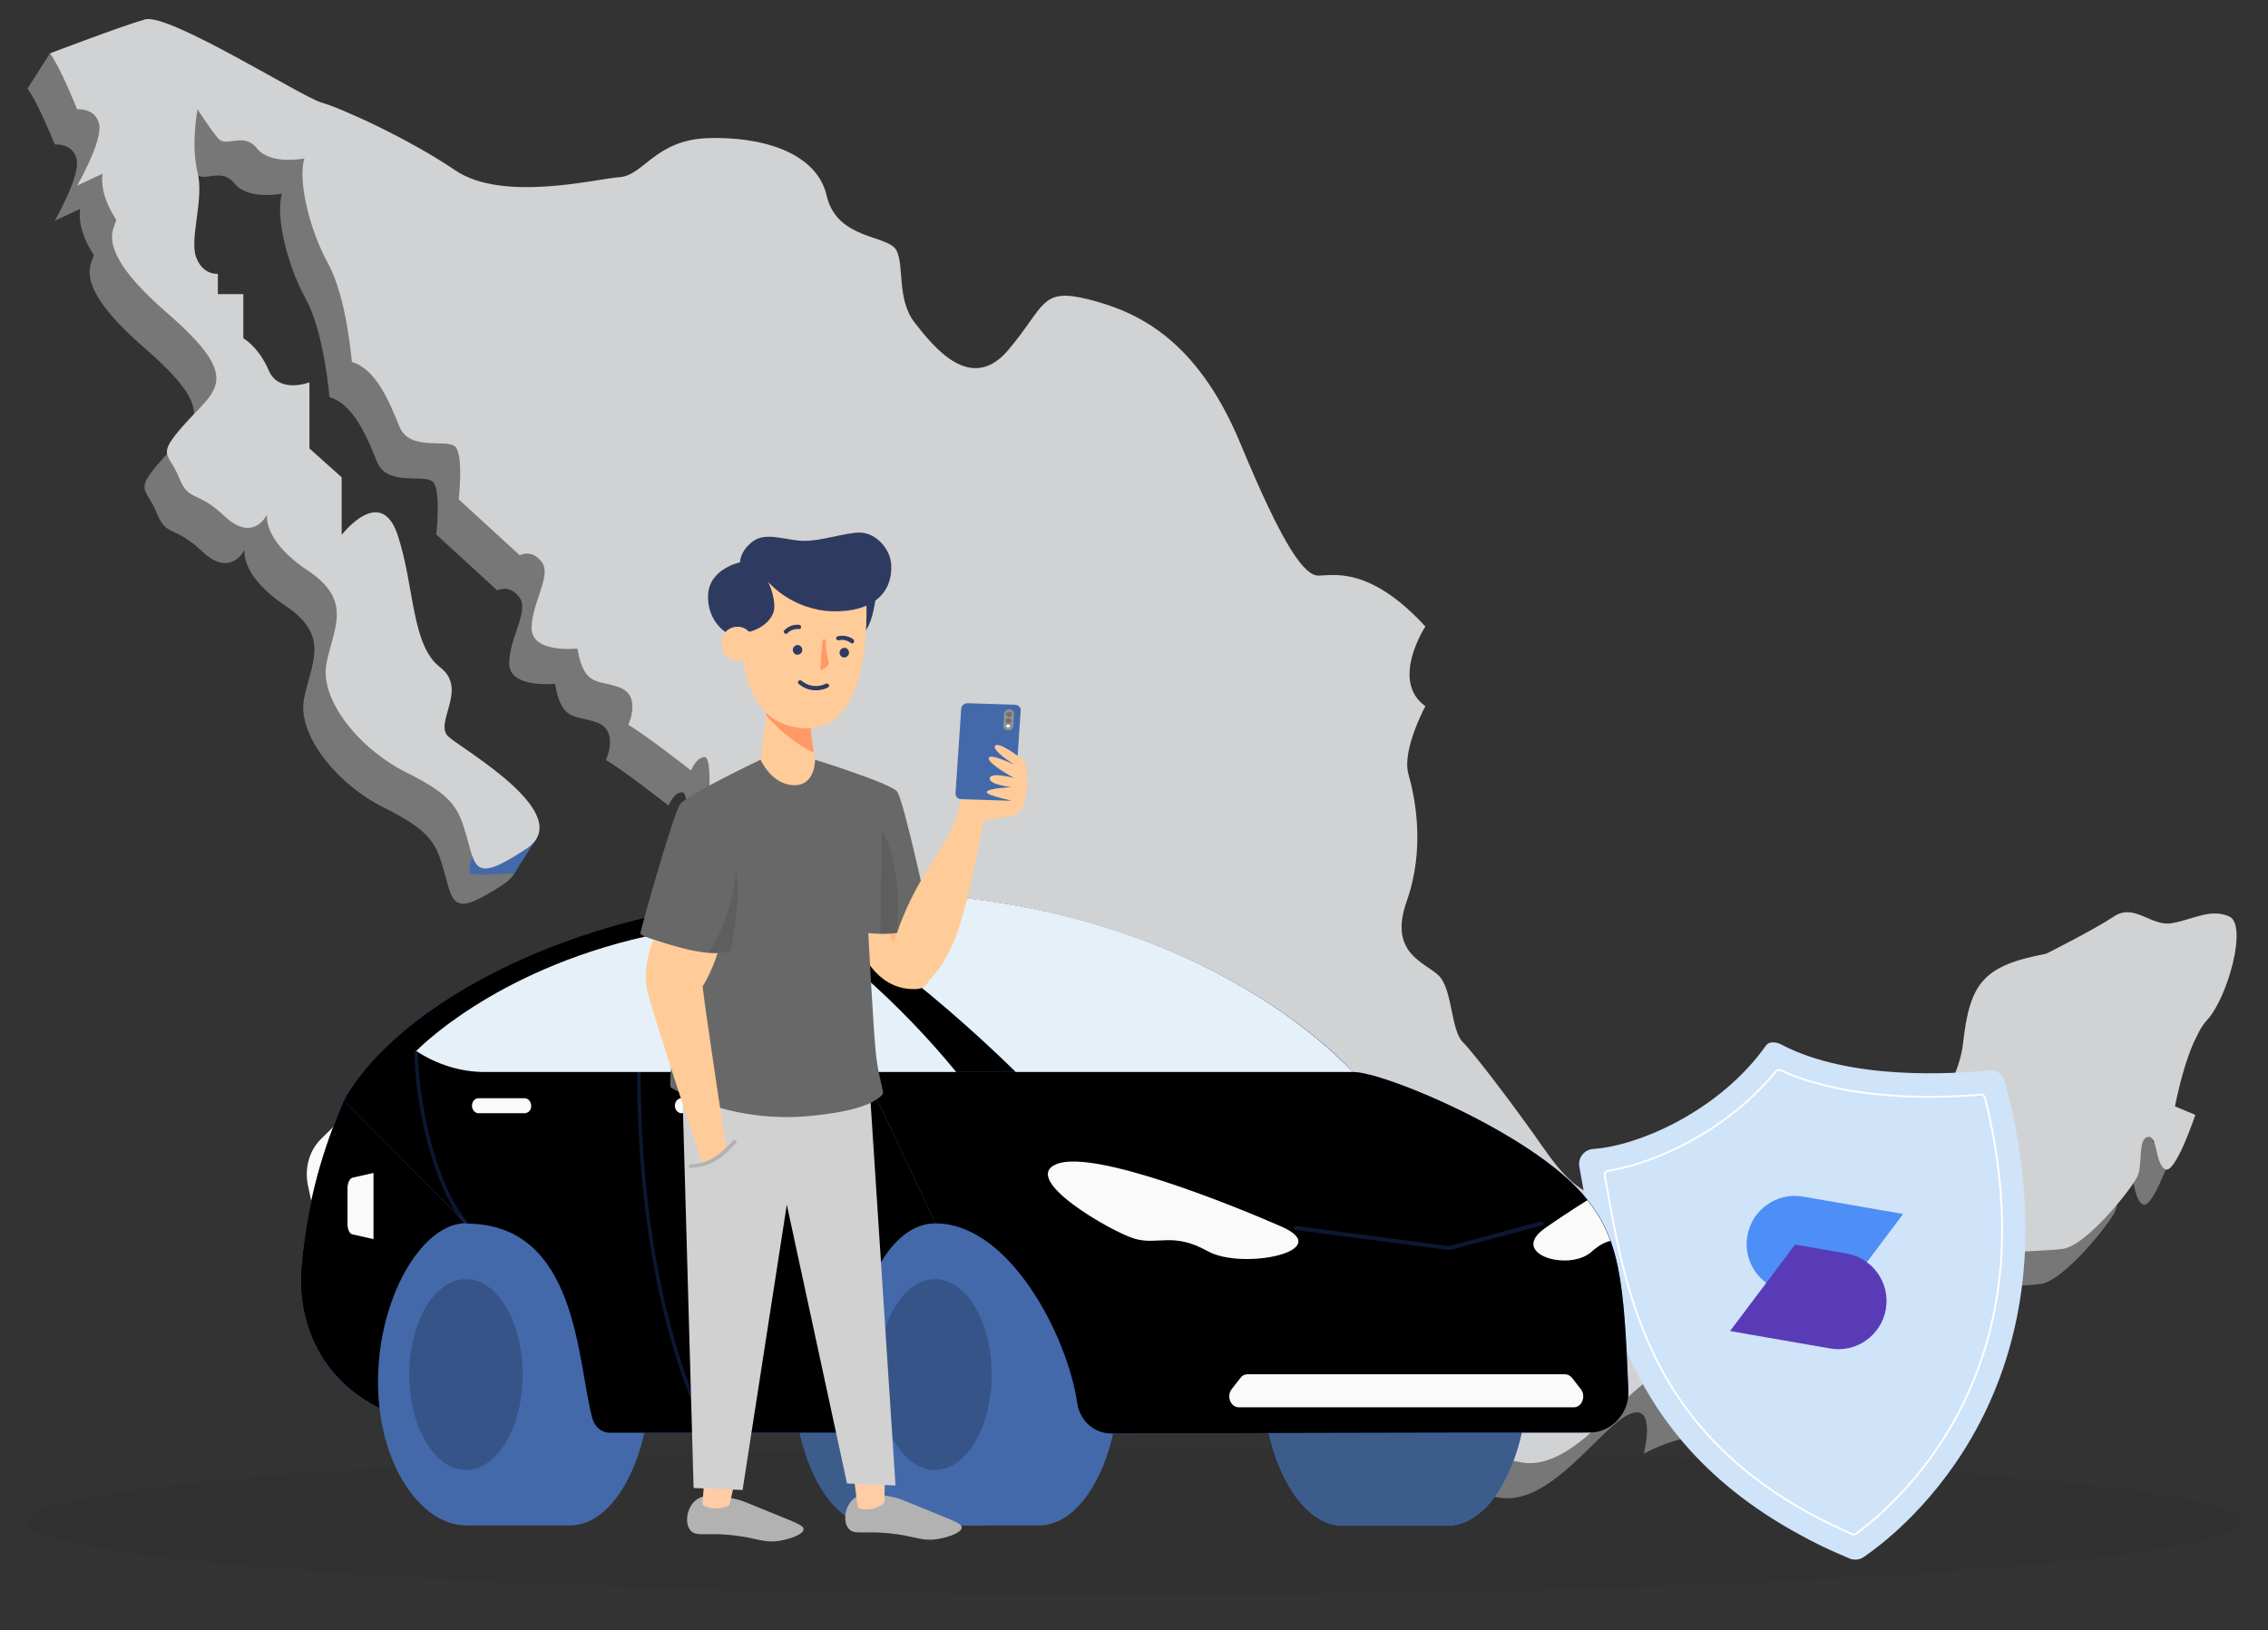 <?xml version="1.0" encoding="UTF-8"?>
<svg id="Capa_1" xmlns="http://www.w3.org/2000/svg" width="160.687" height="115.5" version="1.1" viewBox="0 0 160.687 115.5">
  <rect x="0" y="0" width="160.687" height="115.5" fill="#333333" stroke="none"/>
  <!-- Generator: Adobe Illustrator 29.4.0, SVG Export Plug-In . SVG Version: 2.1.0 Build 152)  -->
  <defs>
    <style>
      .st0 {
        fill: none;
      }

      .st1, .st2 {
        fill: #407bff;
      }

      .st3 {
        opacity: .1;
      }

      .st3, .st4, .st5, .st2 {
        isolation: isolate;
      }

      .st4 {
        opacity: .05;
      }

      .st5, .st2 {
        opacity: .2;
      }

      .st6 {
        fill: #d1d2d3;
      }

      .st7 {
        fill: #939393;
      }

      .st8 {
        fill: #f96;
      }

      .st9 {
        fill: #727272;
      }

      .st10 {
        fill: #777;
      }

      .st11 {
        fill: #ffcca6;
      }

      .st12 {
        fill: #4469aa;
      }

      .st13 {
        fill: #593bb7;
      }

      .st14 {
        fill: #fff;
      }

      .st15 {
        fill: #2f3a60;
      }

      .st16 {
        fill: #fafafa;
      }

      .st17 {
        fill: #e5f0f9;
      }

      .st18 {
        fill: #ffba87;
      }

      .st19 {
        fill: #cfe3f9;
      }

      .st20 {
        fill: #4d8ef7;
      }

      .st21 {
        fill: #fc9;
      }

      .st22 {
        fill: #d1d1d1;
      }

      .st23 {
        fill: #3c5d8c;
      }

      .st24 {
        fill: #b2b2b2;
      }

      .st25 {
        fill: #686868;
      }
    </style>
  </defs>
  <g id="Capa_11" data-name="Capa_1">
    <g id="Illustration">
      <ellipse class="st4" cx="80.25" cy="107.835" rx="78.375" ry="5.188"/>
      <g>
        <g>
          <path class="st10" d="M12.406,10.238s-.481,2.523,0,4.446-.574,4.686-.107,6.008,1.549,1.202,1.549,1.202v1.442h1.802v3.124s1.081.601,1.802,2.283c.721,1.682,2.884.841,2.884.841v4.686l2.283,2.043v4.085s2.764-3.605,3.965,0c1.202,3.605.961,7.81,3.004,9.372s-.481,3.965.601,4.926,9.132,5.527,5.527,7.93c-3.605,2.403-3.605,1.442-4.205-.721-.601-2.163-.961-3.004-4.326-4.686-3.364-1.682-6.128-5.167-5.647-7.69s1.923-4.446-1.322-6.609-2.884-3.965-2.884-3.965c0,0-.961,2.043-3.004.12s-2.523-.961-3.244-2.764c-.721-1.802-1.682-1.442.481-3.845,2.163-2.403,4.071-3.124-1.329-7.81-5.4-4.686-3.597-6.008-3.597-6.609,0,0-1.202-1.682-.961-3.244l-1.802.841s1.802-3.124,1.562-4.326-1.562-1.081-1.562-1.081c0,0-1.202-3.004-1.923-3.965,0,0,5.047-1.923,6.729-2.403,1.682-.481,11.175,5.527,12.496,5.888s6.128,2.523,9.492,4.806c3.364,2.283,9.973.601,11.655.481s2.523-2.643,6.248-2.764c3.725-.12,7.69.961,8.411,4.085s4.326,2.764,4.926,3.845,0,3.485,1.322,5.167c1.322,1.682,3.965,5.047,6.609,1.923s2.283-4.446,5.647-3.605,7.69,2.703,10.814,10.243c3.124,7.54,4.566,9.343,5.527,9.343s3.605-.721,7.57,3.605c0,0-2.523,3.845,0,5.647,0,0-1.682,3.124-1.202,4.806.481,1.682,1.202,5.287-.12,9.012-1.322,3.725,1.322,4.326,2.283,5.287.961.961.841,3.845,1.682,4.686s3.845,4.806,5.768,7.57,3.244,3.605,5.768,3.725,2.523,2.283,3.605,2.403,1.923.601,7.45-1.923,6.128-.481,7.45-.24c1.322.24,1.562.12,1.562-1.562l-1.923-.601s10.115-.054,10.595-4.38c.481-4.326-3.386-10.4,1.06-11.241,0,0,3.364-1.682,4.806-2.643,1.442-.961,2.643.721,4.085.481s2.764-1.081,4.085-.481-.12,5.768-1.562,7.33c-1.442,1.562-2.283,6.128-2.283,6.128l1.442.601s-1.442,4.326-2.163,3.845-.481-2.403-1.202-2.283c-.721.12-.36,1.923-.721,2.764s-3.605,4.926-5.287,5.167c-1.682.24-6.729.12-7.69,1.202s-1.442,2.643.481,4.566,2.884,2.403,2.884,2.403c0,0-2.523,2.523-5.287,2.764s-4.085,5.407-3.965,8.411c0,0-5.527-1.562-8.171-6.368,0,0-.24-4.085-6.368-.961,0,0,.961-3.725-1.081-2.764-2.043.961-5.527,6.489-9.132,5.888s-5.768-2.403-9.492-2.283c0,0-1.682-2.043-3.004-2.283-1.322-.24-1.802.12-1.802.12,0,0,.12-1.442-1.442-1.562-1.562-.12-4.686.24-6.609-1.802-1.923-2.043-2.243-2.523-4.486-3.244s-2.123-1.562-2.483-2.884c-.36-1.322-2.283,2.523-2.283,2.523,0,0-4.326-.481-5.407-2.163s-3.124-5.287-6.008-6.729c-2.884-1.442-7.57-2.403-7.089-6.849,0,0,1.442-3.364.961-5.888-.481-2.523-1.562-5.888-1.802-7.93-.24-2.043-2.523-3.924-3.965-4.305-1.442-.381-2.764-.862-2.764-.862,0,0,.36-3.845-.24-3.845s-.961.948-.961.948c0,0-3.364-2.63-4.446-3.231,0,0,.961-2.043-.601-2.643-1.562-.601-2.523,0-3.004-2.764,0,0-3.244.36-3.244-1.442s1.442-3.725.721-4.686c-.721-.961-1.562-.481-1.562-.481l-4.326-3.965s.36-3.124-.24-3.725-3.244.36-3.965-1.442c-.721-1.802-1.682-4.085-3.364-4.566,0,0-.36-4.566-1.682-6.969-1.322-2.403-2.163-5.888-1.682-7.45,0,0-2.403.481-3.364-.721-.961-1.202-2.163,0-2.764-.721-.601-.721-1.442-2.043-1.442-2.043h0Z"/>
          <polygon class="st12" points="131 110.328 132.588 107.835 129.016 102.028 127.097 106.178 127.693 107.835 131 110.328"/>
          <path class="st12" d="M140.252,99.154l1.588-2.493-5.81-.389s-2.448,1.294-2.514,1.441c-.066.147-.132,1.669,0,1.735.132.066,6.736-.294,6.736-.294h0Z"/>
          <path class="st12" d="M36.441,61.893l1.624-2.564s-2.085-.511-2.482-.312c-.397.199-1.65.666-1.919,1.059-.269.392-.463,1.65-.397,1.817.066.168,3.174,0,3.174,0h0Z"/>
          <path class="st10" d="M1.952,6.273l1.588-2.493,2.464.647.794,1.847s-1.72,1.991-1.919,2.057c-.199.066-.794.199-.993.331-.199.132-1.935-2.388-1.935-2.388Z"/>
        </g>
        <path class="st6" d="M13.994,7.745s-.481,2.523,0,4.446c.481,1.923-.574,4.686-.107,6.008.467,1.322,1.549,1.202,1.549,1.202v1.442h1.802v3.124s1.081.601,1.802,2.283c.721,1.682,2.884.841,2.884.841v4.686l2.283,2.043v4.085s2.764-3.605,3.965,0,.961,7.81,3.004,9.372c2.043,1.562-.481,3.965.601,4.926,1.081.961,9.132,5.527,5.527,7.93-3.605,2.403-3.605,1.442-4.205-.721-.601-2.163-.961-3.004-4.326-4.686-3.364-1.682-6.128-5.167-5.647-7.69s1.923-4.446-1.322-6.609-2.884-3.965-2.884-3.965c0,0-.961,2.043-3.004.12-2.043-1.923-2.523-.961-3.244-2.764-.721-1.802-1.682-1.442.481-3.845s4.071-3.124-1.329-7.81c-5.4-4.686-3.597-6.008-3.597-6.609,0,0-1.202-1.682-.961-3.244l-1.802.841s1.802-3.124,1.562-4.326c-.24-1.202-1.562-1.081-1.562-1.081,0,0-1.202-3.004-1.923-3.965,0,0,5.047-1.923,6.729-2.403s11.175,5.527,12.496,5.888c1.322.36,6.128,2.523,9.492,4.806,3.364,2.283,9.973.601,11.655.481,1.682-.12,2.523-2.643,6.248-2.764s7.69.961,8.411,4.085c.721,3.124,4.326,2.764,4.926,3.845.601,1.081,0,3.485,1.322,5.167,1.322,1.682,3.965,5.047,6.609,1.923,2.643-3.124,2.283-4.446,5.647-3.605,3.364.841,7.69,2.703,10.814,10.243,3.124,7.54,4.566,9.343,5.527,9.343s3.605-.721,7.57,3.605c0,0-2.523,3.845,0,5.647,0,0-1.682,3.124-1.202,4.806s1.202,5.287-.12,9.012,1.322,4.326,2.283,5.287c.961.961.841,3.845,1.682,4.686.841.841,3.845,4.806,5.768,7.57s3.244,3.605,5.768,3.725,2.523,2.283,3.605,2.403c1.081.12,1.923.601,7.45-1.923,5.527-2.523,6.128-.481,7.45-.24s1.562.12,1.562-1.562l-1.923-.601s5.287-4.926,5.768-9.252,1.442-5.527,5.888-6.368c0,0,3.364-1.682,4.806-2.643s2.643.721,4.085.481,2.764-1.081,4.085-.481-.12,5.768-1.562,7.33c-1.442,1.562-2.283,6.128-2.283,6.128l1.442.601s-1.442,4.326-2.163,3.845-.481-2.403-1.202-2.283c-.721.12-.36,1.923-.721,2.764-.36.841-3.605,4.926-5.287,5.167-1.682.24-6.729.12-7.69,1.202s-1.442,2.643.481,4.566,2.884,2.403,2.884,2.403c0,0-2.523,2.523-5.287,2.764s-4.085,5.407-3.965,8.411c0,0-5.527-1.562-8.171-6.368,0,0-.24-4.085-6.368-.961,0,0,.961-3.725-1.081-2.764-2.043.961-5.527,6.488-9.132,5.888-3.605-.601-5.768-2.403-9.492-2.283,0,0-1.682-2.043-3.004-2.283s-1.802.12-1.802.12c0,0,.12-1.442-1.442-1.562s-4.686.24-6.609-1.802c-1.923-2.043-2.243-2.523-4.486-3.244-2.243-.721-2.123-1.562-2.483-2.884-.36-1.322-2.283,2.523-2.283,2.523,0,0-4.326-.481-5.407-2.163-1.081-1.682-3.124-5.287-6.008-6.729-2.884-1.442-7.57-2.403-7.089-6.849,0,0,1.442-3.364.961-5.888s-1.562-5.888-1.802-7.93c-.24-2.043-2.523-3.924-3.965-4.305-1.442-.381-2.764-.862-2.764-.862,0,0,.36-3.845-.24-3.845s-.961.948-.961.948c0,0-3.364-2.63-4.446-3.231,0,0,.961-2.043-.601-2.643-1.562-.601-2.523,0-3.004-2.764,0,0-3.244.36-3.244-1.442s1.442-3.725.721-4.686c-.721-.961-1.562-.481-1.562-.481l-4.326-3.965s.36-3.124-.24-3.725c-.601-.601-3.244.36-3.965-1.442-.721-1.802-1.682-4.085-3.364-4.566,0,0-.36-4.566-1.682-6.969-1.322-2.403-2.163-5.888-1.682-7.45,0,0-2.403.481-3.364-.721s-2.163,0-2.764-.721c-.601-.721-1.442-2.043-1.442-2.043h-0Z"/>
      </g>
      <g>
        <g>
          <path class="st19" d="M112.103,81.827c.187-.24.467-.39.771-.411,3.249-.222,8.98-2.716,12.249-7.335.227-.321.746-.243,1.094-.06,4.861,2.555,12.168,2.081,14.69,1.82.522-.054,1.005.28,1.14.787,5.769,21.593-7.259,31.825-10,33.702-.3.205-.685.244-1.019.102-16.242-6.851-17.516-18.921-19.132-27.758-.055-.299.02-.608.207-.849h0Z"/>
          <path class="st14" d="M131.393,108.794c-.065.01-.133.002-.195-.025-6.24-2.719-10.621-6.459-13.392-11.435-2.475-4.445-3.325-9.237-4.074-13.465l-.1-.564c-.016-.092.004-.185.059-.262.055-.077.137-.128.231-.143h0c1.86-.296,3.991-1.079,6.004-2.204,2.305-1.289,4.324-2.955,5.839-4.82.1-.123.27-.163.415-.097,2.014.919,6.531,2.364,14.147,1.72.171-.014.325.096.367.263,2.115,8.446,1.486,15.972-1.867,22.37-2.505,4.778-5.926,7.605-7.282,8.598l-.039-.054.039.054c-.045.033-.097.054-.15.063h0ZM113.945,83.032c-.061.01-.112.041-.146.089-.034.047-.046.104-.036.161l.1.564c.748,4.218,1.595,8.998,4.059,13.423,2.756,4.95,7.116,8.671,13.329,11.378.07.031.152.022.214-.023h0c1.347-.988,4.751-3.799,7.242-8.553,3.338-6.368,3.962-13.863,1.856-22.276-.026-.103-.121-.171-.227-.162-1.546.131-3.932.245-6.517.048-3.024-.231-5.614-.83-7.696-1.78-.089-.041-.195-.016-.256.06-1.526,1.878-3.558,3.556-5.877,4.852-2.025,1.133-4.172,1.92-6.045,2.219h0Z"/>
          <path class="st14" d="M128.724,77.158c.002-0.0.004-.001.006-.003l.056-.039c.003-.002.005-.005.006-.008l-.053.016c-.013.004-.024.011-.034.02l.002.004c.003.006.01.01.017.009h0Z"/>
          <path class="st0" d="M139.655,100.868c.003-.001.006-.002.009-.004l.078-.055c.004-.003.007-.006.008-.011l-.074.023c-.018.006-.034.016-.047.028l.003.005c.004.009.014.014.023.012h0Z"/>
          <path class="st0" d="M139.576,100.644l-.13.021c-.015.002-.025.016-.023.031s.016.025.031.023h0l.073-.012c.046-.007.091.017.111.059l.009.02c.005-.002.01-.004.015-.006l.032-.01-.04-.084c-.014-.03-.047-.048-.08-.043h0Z"/>
        </g>
        <g>
          <path class="st20" d="M134.837,86.021l-7.092-1.229c-1.855-.323-3.622.921-3.945,2.78h0c-.323,1.855.921,3.622,2.78,3.945l3.651.635,4.606-6.131Z"/>
          <path class="st13" d="M127.18,88.192l-4.606,6.126,7.091,1.234c1.855.323,3.622-.921,3.945-2.78h0c.323-1.855-.921-3.622-2.78-3.945l-3.651-.635h0Z"/>
        </g>
      </g>
    </g>
  </g>
  <g id="OBJECTS">
    <g>
      <g>
        <g>
          <g>
            <path class="st1" d="M61.942,86.69h7.365c3.151,0,5.718,4.798,5.718,10.711s-2.567,10.711-5.718,10.711h-7.365c-3.151,0-5.718-4.798-5.718-10.711.018-5.913,2.567-10.711,5.718-10.711Z"/>
            <path class="st23" d="M61.942,86.69h7.365c3.151,0,5.718,4.798,5.718,10.711s-2.567,10.711-5.718,10.711h-7.365c-3.151,0-5.718-4.798-5.718-10.711.018-5.913,2.567-10.711,5.718-10.711Z"/>
          </g>
          <g>
            <path class="st1" d="M95.172,86.69h7.365c3.151,0,5.718,4.798,5.718,10.711s-2.567,10.711-5.718,10.711h-7.365c-3.151,0-5.718-4.798-5.718-10.711.018-5.913,2.567-10.711,5.718-10.711Z"/>
            <path class="st23" d="M95.172,86.69h7.365c3.151,0,5.718,4.798,5.718,10.711s-2.567,10.711-5.718,10.711h-7.365c-3.151,0-5.718-4.798-5.718-10.711.018-5.913,2.567-10.711,5.718-10.711Z"/>
          </g>
        </g>
        <path class="st16" d="M24.392,79.078l-1.682,1.664c-.797.797-1.133,2.018-.903,3.204l.39,1.859,2.195-6.728Z"/>
        <g>
          <path class="st1" d="M21.347,89.948h0c.283-3.647,1.115-7.223,2.443-10.552l.567-1.434,14.464-.531-7.205,24.077h0c-2.549-.726-5.417-1.629-7.4-3.612l-.159-.159c-1.93-1.965-2.939-4.851-2.709-7.79Z"/>
          <path d="M21.347,89.948h0c.283-3.647,1.115-7.223,2.443-10.552l.567-1.434,14.464-.531-7.205,24.077h0c-2.549-.726-5.417-1.629-7.4-3.612l-.159-.159c-1.93-1.965-2.939-4.851-2.709-7.79Z"/>
        </g>
        <g>
          <path class="st12" d="M40.378,108.094c3.151,0,5.718-4.798,5.718-10.711s-2.567-10.711-5.718-10.711h-7.329v21.422h7.329Z"/>
          <path class="st12" d="M26.782,97.915c0-5.913,3.08-11.242,6.25-11.242,3.151,0,5.718,4.798,5.718,10.711s-2.567,10.711-5.718,10.711c-3.169,0-6.25-4.267-6.25-10.18Z"/>
          <ellipse class="st5" cx="33.014" cy="97.401" rx="4.019" ry="6.763"/>
        </g>
        <g>
          <path class="st1" d="M82.106,101.508l13.738-25.529s-10.87-12.729-34.629-12.729c-20.572,0-33.407,8.392-36.859,14.73l8.675,8.728c7.896,0,7.843,9.684,8.923,13.756.159.637.673,1.062,1.239,1.062l38.913-.018"/>
          <path d="M82.106,101.508l13.738-25.529s-10.87-12.729-34.629-12.729c-20.572,0-33.407,8.392-36.859,14.73l8.675,8.728c7.896,0,7.843,9.684,8.923,13.756.159.637.673,1.062,1.239,1.062l38.913-.018"/>
        </g>
        <g>
          <path class="st12" d="M73.608,108.094c3.151,0,5.718-4.798,5.718-10.711s-2.567-10.711-5.718-10.711h-7.329v21.422h7.329Z"/>
          <ellipse class="st12" cx="66.244" cy="97.401" rx="5.718" ry="10.711"/>
          <ellipse class="st5" cx="66.244" cy="97.401" rx="4.019" ry="6.763"/>
        </g>
        <g>
          <path class="st1" d="M76.317,99.402c-.708-4.78-4.815-12.711-10.038-12.711l-5.046-10.729h34.629c2.213,0,12.534,4.32,16.288,8.675,2.638,3.045,2.903,6.108,3.222,13.915.071,1.593-1.204,2.957-2.726,2.957-12.782,0-28.238.053-33.867.071-1.257.018-2.284-.903-2.461-2.178Z"/>
          <path d="M76.317,99.402c-.708-4.78-4.815-12.711-10.038-12.711l-5.046-10.729h34.629c2.213,0,12.534,4.32,16.288,8.675,2.638,3.045,2.903,6.108,3.222,13.915.071,1.593-1.204,2.957-2.726,2.957-12.782,0-28.238.053-33.867.071-1.257.018-2.284-.903-2.461-2.178Z"/>
        </g>
        <path class="st17" d="M61.216,63.233c23.617,0,34.381,12.534,34.629,12.729h-23.883s-10.268-10.286-17.084-12.463c2.018-.177,4.143-.266,6.338-.266Z"/>
        <path class="st16" d="M90.763,86.903c-3.275-1.434-13.172-5.471-15.88-4.426-2.691,1.044,3.842,4.798,5.488,5.293s2.726-.496,5.187.885c2.478,1.381,9.171-.018,5.205-1.753Z"/>
        <path class="st2" d="M50.169,101.65c.018,0,.053,0,.071-.018.053-.053.071-.142.035-.195-.053-.088-4.886-8.515-4.886-25.458,0-.088-.053-.142-.124-.142s-.124.071-.124.142c0,17.031,4.886,25.529,4.939,25.617.018.035.053.053.088.053Z"/>
        <path class="st2" d="M102.643,88.585h.035l6.586-1.753c.071-.018.106-.088.088-.177-.018-.071-.088-.124-.159-.106l-6.55,1.753-10.835-1.434c-.071,0-.124.053-.142.124,0,.088.035.159.106.159l10.87,1.434q-.018,0,0,0Z"/>
        <path class="st2" d="M33.049,86.832c.035,0,.071-.018.088-.035.053-.053.053-.142,0-.212-2.301-2.603-3.523-8.693-3.523-12.092,0-.088-.053-.142-.124-.142s-.124.071-.124.142c0,3.452,1.257,9.631,3.594,12.304.018.018.053.035.088.035Z"/>
        <path class="st16" d="M51.549,78.883h-3.275c-.248,0-.46-.248-.46-.531h0c0-.301.212-.531.46-.531h3.275c.248,0,.46.248.46.531h0c.018.283-.195.531-.46.531Z"/>
        <path class="st16" d="M37.174,78.883h-3.275c-.248,0-.46-.248-.46-.531h0c0-.301.212-.531.46-.531h3.275c.248,0,.46.248.46.531h0c.018.283-.195.531-.46.531Z"/>
        <path class="st16" d="M109.441,87.044c.673-.478,1.788-1.222,3.027-2.001.726.903,1.239,1.823,1.629,2.886-.372.088-.814.301-1.345.779-1.593,1.416-5.878.159-3.311-1.664Z"/>
        <path class="st17" d="M67.748,75.962h-33.389c-1.7,0-3.381-.513-4.869-1.487h0s5.4-5.683,16.288-8.126c4.461-1.009,8.71-1.399,10.003-1.292,3.098,1.894,7.861,5.878,11.968,10.906Z"/>
        <path class="st16" d="M87.771,99.72h23.741c.567,0,.868-.779.496-1.275l-.62-.797c-.124-.159-.301-.266-.496-.266h-22.519c-.195,0-.372.088-.496.266l-.62.797c-.372.496-.071,1.275.513,1.275Z"/>
        <path class="st16" d="M24.976,87.469l1.487.336v-4.691l-1.487.336c-.195.053-.354.354-.354.744v2.549c0,.372.142.69.354.726Z"/>
      </g>
      <g>
        <path class="st24" d="M60.401,106.271c-.531.513-.69,1.505-.301,2.018s1.044.177,2.833.354c1.912.177,2.39.655,3.718.372.531-.106,1.487-.407,1.487-.779,0-.266-.46-.425-2.018-1.062-2.195-.885-2.195-.921-2.656-1.044-1.186-.266-2.372-.531-3.063.142Z"/>
        <path class="st24" d="M49.195,106.395c-.531.513-.69,1.505-.301,2.018s1.044.177,2.833.354c1.912.177,2.39.655,3.718.372.531-.106,1.487-.407,1.487-.779,0-.266-.46-.425-2.018-1.062-2.195-.885-2.195-.921-2.656-1.044-1.169-.266-2.372-.531-3.063.142Z"/>
        <path class="st11" d="M62.703,102.925l-.035,3.523c-.071.177-1.044.761-1.894.39l-.443-3.434,2.372-.478Z"/>
        <path class="st11" d="M52.452,103.19l-.761,3.434c-.106.159-1.186.513-1.93,0l.283-3.452,2.408.018Z"/>
        <path class="st15" d="M62.066,42.077s-.159,2.213-.974,2.868c-.797.637-.956-2.974-.956-2.974l1.93.106Z"/>
        <polygon class="st22" points="61.658 77.767 63.446 105.261 60.012 105.12 55.745 85.362 52.612 105.58 49.142 105.439 48.345 77.183 61.658 77.767"/>
        <path class="st21" d="M60.472,65.977c.637,2.142,2.018,4.213,4.444,4.107,2.408-.088.283-6.48.283-6.48l-4.727,2.372h0Z"/>
        <path class="st18" d="M65.801,65.924c-.248-1.257-.602-2.301-.602-2.301l-2.248,1.115c-.088,1.434.23,2.921,1.983,3.063l.868-1.877h0Z"/>
        <path class="st21" d="M54.471,49.335l-.85,6.586,4.585.195s-.885-3.682-.797-5.541l-2.939-1.239h0Z"/>
        <path class="st8" d="M54.471,49.335l-.177,1.381c.991,1.115,2.319,2.16,3.364,2.62-.159-.974-.283-2.001-.248-2.744l-2.939-1.257h0Z"/>
        <path class="st21" d="M61.286,40.802s1.186,11.03-4.249,10.799c-5.435-.248-4.461-7.701-4.391-9.578l.071-1.593,8.569.372h0Z"/>
        <path class="st15" d="M51.868,44.838c1.682.212,2.957-.85,2.992-1.77s-.443-1.841-.443-1.841c0,0,1.664,2.001,4.568,2.089,2.903.071,4.249-1.363,4.16-3.257-.053-1.222-1.133-2.284-2.16-2.319s-2.868.637-4.125.584c-1.257-.053-2.638-.655-3.541.053-.921.708-.885,1.469-.885,1.469,0,0-2.178.443-2.266,2.301s1.292,2.815,1.629,2.797l.071-.106Z"/>
        <path class="st15" d="M56.524,45.706c.177,0,.319.177.319.354s-.159.336-.354.336c-.177,0-.319-.177-.319-.354s.159-.336.354-.336h0Z"/>
        <path class="st15" d="M59.835,45.901c.177,0,.319.177.319.354s-.159.336-.354.336c-.177,0-.319-.177-.319-.354.018-.195.177-.336.354-.336h0Z"/>
        <path class="st8" d="M58.507,45.334c-.053,1.647.655,1.647-.301,2.142-.071.035-.053.018-.071-.035-.018-.053-.018-.088,0-.177.053-.602-.018-.336.142-1.788,0-.053-.035-.124.035-.159.053-.035.142-.018.195.018h0Z"/>
        <path class="st25" d="M48.186,56.983c.496-.673,5.701-3.151,5.701-3.151,0,0,.744,1.735,2.319,1.806,1.576.071,1.54-1.806,1.54-1.806,0,0,5.329,1.664,5.807,2.248.478.567,2.337,9.259,2.337,9.259,0,0-1.522,1.08-4.373.779,0,0,.372,7.099.549,8.622.159,1.54.602,2.656.46,2.815-.991,1.115-4.019,1.416-5.347,1.54-3.222.283-6.798-.407-9.631-2.018-.354-.212.938-8.268,1.275-9.702,0,0-3.452-.991-3.452-1.222-.018-.212,2.355-8.569,2.815-9.171Z"/>
        <path class="st3" d="M63.553,66.118c-.354.053-.744.071-1.186.071l.124-7.4c1.363,2.514,1.151,6.285,1.062,7.329h0Z"/>
        <path class="st21" d="M63.34,66.773c-.266,1.682.354,3.134,1.222,3.151s1.664-.425,2.85-2.833c1.169-2.408,2.124-8.515,2.301-8.87s2.089-.106,2.603-.797c.513-.69.744-3.771-.159-3.736s-3.771,1.363-4.302,3.806c-.531,2.443-3.063,4.461-4.514,9.277h0Z"/>
        <path class="st21" d="M51.107,45.547c-.035.726.549,1.275,1.292,1.292s1.062-.974,1.062-1.204c.018-.23-.283-1.169-1.133-1.222-.832-.035-1.239.655-1.222,1.133h0Z"/>
        <path class="st21" d="M46.274,66.579c-.336.921-.708,2.372-.407,3.647.496,2.036,3.93,12.322,3.93,12.322l1.664-1.08s-1.611-10.658-1.682-11.578c0,0,.62-.938,1.062-2.355-.726.035-1.576-.142-2.018-.23-.443-.106-1.788-.46-2.549-.726h0Z"/>
        <path class="st12" d="M68.581,49.831l3.311.106c.248,0,.425.177.425.39l-.407,6.055c-.018.195-.23.354-.478.354l-3.311-.106c-.248,0-.425-.177-.425-.39l.407-6.055c.035-.212.248-.372.478-.354h0Z"/>
        <path class="st7" d="M71.519,50.273h0c.195,0,.336.142.319.301l-.053.903c-.018.159-.177.283-.372.266h0c-.195,0-.336-.142-.319-.301l.053-.903c.018-.159.177-.283.372-.266h0Z"/>
        <path class="st9" d="M71.502,50.433c.124,0,.212.088.212.195s-.106.177-.23.177-.212-.088-.212-.195c0-.106.106-.177.23-.177h0Z"/>
        <path class="st14" d="M71.431,51.336c.071,0,.124.053.124.106s-.071.106-.142.106-.124-.053-.124-.106c.018-.053.071-.106.142-.106h0Z"/>
        <path class="st9" d="M71.466,50.893c.124,0,.212.088.212.195s-.106.177-.23.177-.212-.088-.212-.195.106-.195.23-.177h0Z"/>
        <path class="st3" d="M50.204,67.535c.354-.584,1.647-2.567,1.965-5.966.088.903.124,1.647.106,2.001-.053,1.292-.513,3.806-.513,3.806-.372.142-.974.177-1.558.159h0Z"/>
        <path class="st24" d="M52.169,80.972c-.903.974-1.664,1.7-3.222,1.788-.088,0-.142-.053-.142-.124s.071-.124.159-.124c1.399-.088,2.142-.797,2.957-1.682.035-.053.142-.071.195-.035.071.053.106.124.053.177h0Z"/>
        <path class="st21" d="M72.369,53.761s-1.576-1.239-1.859-.921,1.381,1.363,1.381,1.363c0,0-1.806-.885-1.841-.478s1.788,1.399,1.788,1.399c0,0-1.647-.443-1.717.018s1.54.637,1.54.637c0,0-1.664.071-1.753.336s2.213.708,2.213.708l.248-3.063Z"/>
        <path class="st15" d="M55.781,44.874c.23-.23.513-.319.832-.301.195.018.195-.283,0-.301-.39-.035-.761.106-1.044.39-.142.124.088.354.212.212h0Z"/>
        <path class="st15" d="M59.428,45.37c.301-.071.602,0,.868.195.159.124.301-.142.159-.266-.319-.23-.708-.301-1.098-.212-.195.035-.124.319.071.283h0Z"/>
        <path class="st15" d="M56.577,48.45c.584.513,1.381.602,2.089.266.177-.088.018-.354-.159-.266-.567.283-1.239.195-1.717-.212-.142-.124-.354.088-.212.212h0Z"/>
      </g>
    </g>
  </g>
</svg>